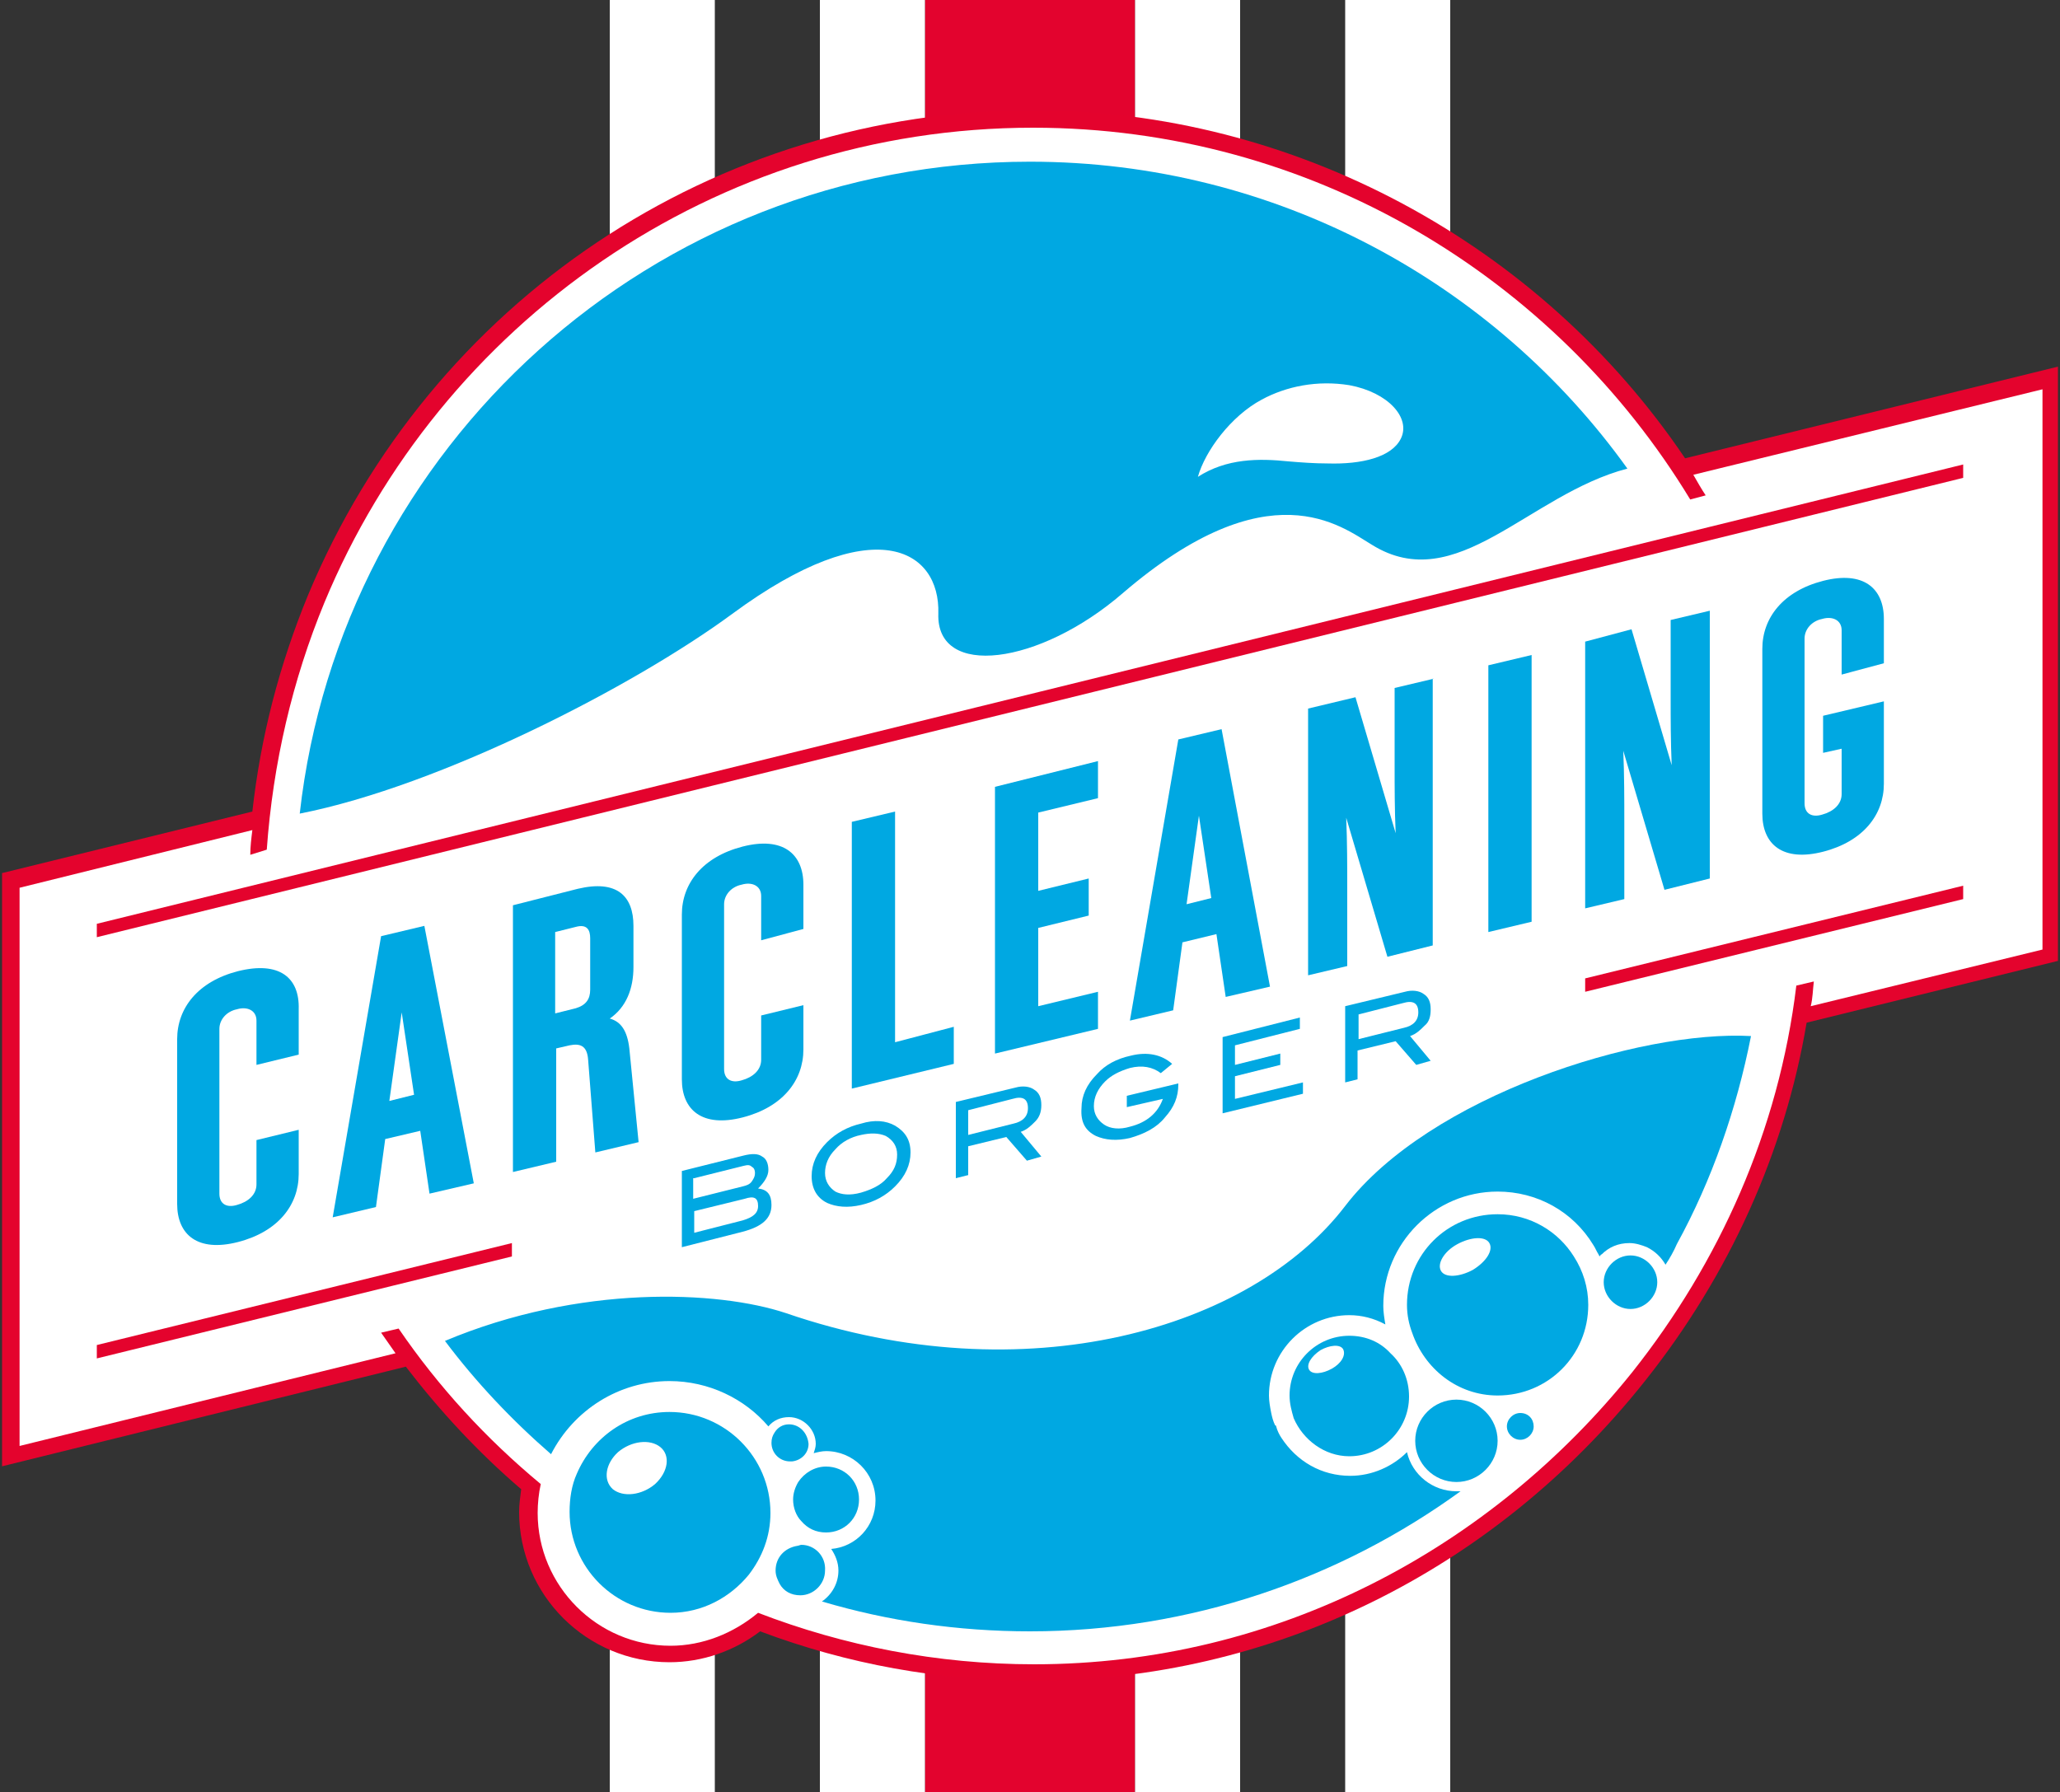 <?xml version="1.0" encoding="utf-8"?>
<!-- Generator: Adobe Illustrator 23.0.1, SVG Export Plug-In . SVG Version: 6.00 Build 0)  -->
<svg version="1.1" id="Laag_1" xmlns="http://www.w3.org/2000/svg" xmlns:xlink="http://www.w3.org/1999/xlink" x="0px" y="0px"
	 viewBox="0 0 200 174" style="enable-background:new 0 0 200 174;" xml:space="preserve">
<rect x="0" y="0" width="200" height="174" fill="#333333" stroke="none"/>
<style type="text/css">
	.st0{fill:#E3032E;}
	.st1{fill:#FFFFFF;}
	.st2{clip-path:url(#SVGID_2_);}
	.st3{clip-path:url(#SVGID_4_);fill:#E4032D;}
	.st4{clip-path:url(#SVGID_6_);fill:#FFFFFF;}
	.st5{clip-path:url(#SVGID_8_);fill:#00A8E2;}
</style>
<rect x="89.8" class="st0" width="20.4" height="174"/>
<rect x="79.6" y="0" class="st1" width="10.2" height="174"/>
<rect x="59.2" y="0" class="st1" width="10.2" height="174"/>
<rect x="130.6" y="0" class="st1" width="10.2" height="174"/>
<rect x="110.2" y="0" class="st1" width="10.2" height="174"/>
<g>
	<g>
		<defs>
			<rect id="SVGID_1_" x="0.2" y="10.8" width="199.7" height="152.5"/>
		</defs>
		<clipPath id="SVGID_2_">
			<use xlink:href="#SVGID_1_"  style="overflow:visible;"/>
		</clipPath>
		<g class="st2">
			<defs>
				<rect id="SVGID_3_" x="0.2" y="10.8" width="199.7" height="152.5"/>
			</defs>
			<clipPath id="SVGID_4_">
				<use xlink:href="#SVGID_3_"  style="overflow:visible;"/>
			</clipPath>
			<path class="st3" d="M100.3,163.2c-9.1,0-18-1.6-26.5-4.8c-2.5,1.9-5.6,3-8.8,3c-8,0-14.6-6.5-14.6-14.6c0-0.7,0.1-1.4,0.2-2.2
				c-4.2-3.6-7.9-7.6-11.2-11.9l-39.3,9.7V84.8l24.4-6c0.8-7.2,2.6-14.2,5.4-21c11.9-28.6,39.5-47.1,70.4-47.1
				c25.3,0,49.2,12.9,63.3,33.8l36.2-8.9v57.7l-24.4,6c-2.1,12.5-7.5,24.5-15.7,34.8C145,152.6,123.4,163.2,100.3,163.2"/>
		</g>
		<g class="st2">
			<defs>
				<rect id="SVGID_5_" x="0.2" y="10.8" width="199.7" height="152.5"/>
			</defs>
			<clipPath id="SVGID_6_">
				<use xlink:href="#SVGID_5_"  style="overflow:visible;"/>
			</clipPath>
			<path class="st4" d="M164.4,46.1c0.4,0.7,0.8,1.4,1.2,2l-1.5,0.4c-13.1-21.6-36.8-36.1-63.8-36.1c-31,0-57.6,19.1-68.8,46.1
				c-3.1,7.5-5,15.6-5.6,24L24.3,83c0-0.8,0.1-1.6,0.2-2.4L1.9,86.2v54.2l36.5-9c-0.5-0.7-0.9-1.3-1.4-2l1.7-0.4
				c3.9,5.7,8.5,10.7,13.8,15.1c-0.2,0.9-0.3,1.9-0.3,2.8c0,7.1,5.8,12.9,12.9,12.9c3.1,0,6.1-1.2,8.5-3.2c8.3,3.2,17.4,5,26.8,5
				c23.6,0,44.4-11.3,58.1-28.4c8.4-10.6,14.2-23.4,15.9-37.5l1.7-0.4c-0.1,0.8-0.1,1.6-0.3,2.4l22.5-5.5V37.8L164.4,46.1z
				 M9.4,131.9v-1.3l40.3-9.9v1.3L9.4,131.9z M190.6,87.3l-36.7,9V95l36.7-9V87.3z M190.6,46.4L9.4,91v-1.3l181.2-44.6V46.4z"/>
		</g>
		<g class="st2">
			<defs>
				<rect id="SVGID_7_" x="0.2" y="10.8" width="199.7" height="152.5"/>
			</defs>
			<clipPath id="SVGID_8_">
				<use xlink:href="#SVGID_7_"  style="overflow:visible;"/>
			</clipPath>
			<path class="st5" d="M78,90.2v-4.3c0-3-2-4.7-5.9-3.7c-3.9,1-5.9,3.6-5.9,6.6v16c0,3,2,4.7,5.9,3.7c3.9-1,5.9-3.6,5.9-6.6v-4.3
				l-4.1,1v4.3c0,1-0.8,1.7-1.9,2c-1,0.3-1.7-0.1-1.7-1.1v-16c0-0.9,0.7-1.7,1.7-1.9c1-0.3,1.9,0.1,1.9,1.1v4.3L78,90.2z"/>
			<path class="st5" d="M61.5,93.9v-4c0-2.9-1.6-4.5-5.4-3.6l-6.3,1.6v25.9l4.2-1v-11l1.3-0.3c1-0.2,1.7,0,1.8,1.4l0.7,9l4.2-1
				l-0.9-9.1c-0.2-1.7-0.8-2.6-1.9-2.9C60.8,97.8,61.5,96,61.5,93.9 M57.3,96.1c0,0.9-0.4,1.5-1.4,1.8l-2,0.5v-7.9l2-0.5
				c1.1-0.3,1.4,0.3,1.4,1.1V96.1z"/>
			<path class="st5" d="M74.6,113.6c0-0.6-0.2-1.1-0.6-1.3c-0.4-0.3-1-0.3-1.8-0.1l-6,1.5v7.4l5.9-1.5c1.9-0.5,2.8-1.3,2.8-2.6
				c0-1-0.4-1.5-1.3-1.6C74.2,114.8,74.6,114.2,74.6,113.6 M67.4,114.4l4.8-1.2c0.4-0.1,0.6-0.1,0.8,0.1c0.2,0.1,0.3,0.3,0.3,0.6
				c0,0.3-0.1,0.5-0.3,0.8c-0.2,0.3-0.5,0.4-0.9,0.5l-4.8,1.2V114.4z M73.6,117.1c0,0.7-0.5,1.1-1.5,1.4l-4.7,1.2v-2.1l4.9-1.2
				C73.2,116.1,73.6,116.3,73.6,117.1"/>
			<path class="st5" d="M118.1,90.7l0.9,6.1l4.3-1l-4.7-25l-4.2,1l-4.7,27.3l4.2-1l0.9-6.6L118.1,90.7z M116.4,79.2l1.2,8l-2.4,0.6
				L116.4,79.2z"/>
			<path class="st5" d="M101.1,107.3c0-0.7-0.2-1.2-0.7-1.5c-0.4-0.3-1.1-0.4-1.8-0.2l-5.8,1.4v7.4l1.2-0.3v-2.8l3.7-0.9l2,2.3
				l1.4-0.4l-2-2.4c0.6-0.2,1-0.6,1.4-1C100.9,108.5,101.1,108,101.1,107.3 M98.4,109.1l-4.4,1.1v-2.4l4.3-1.1c1-0.3,1.5,0,1.5,0.9
				C99.8,108.4,99.3,108.9,98.4,109.1"/>
			<polygon class="st5" points="106.6,96.3 100.8,97.7 100.8,90.1 105.7,88.9 105.7,85.3 100.8,86.5 100.8,78.9 106.6,77.5 
				106.6,73.9 96.6,76.4 96.6,102.3 106.6,99.9 			"/>
			<path class="st5" d="M139.2,65.9l-3.8,0.9v7.6c0,2,0,4.2,0.1,6.5l-3.9-13.2l-4.6,1.1v25.9l3.8-0.9v-7.6c0-2.1,0-4.4-0.1-6.8
				l4,13.5l4.4-1.1V65.9z"/>
			<path class="st5" d="M106.4,110.3c0.9,0.4,2,0.5,3.3,0.2c1.4-0.4,2.6-1,3.4-2c0.9-1,1.3-2,1.3-3.2v-0.1l-5,1.2v1.1l3.5-0.8
				c-0.5,1.4-1.6,2.3-3.2,2.7c-1,0.3-1.9,0.2-2.5-0.2c-0.6-0.4-1-1-1-1.8c0-0.9,0.4-1.7,1.1-2.4c0.6-0.6,1.4-1,2.4-1.3
				c1.2-0.3,2.2-0.1,3,0.5l1.1-0.9c-1-0.9-2.4-1.2-4-0.8c-1.4,0.3-2.5,0.9-3.3,1.8c-1,1-1.5,2.1-1.5,3.3
				C104.9,109,105.4,109.8,106.4,110.3"/>
			<path class="st5" d="M83.6,109.1c-1.3,0.3-2.4,0.9-3.3,1.8c-1,1-1.5,2.1-1.5,3.3c0,1.2,0.5,2.1,1.5,2.6c0.9,0.4,2,0.5,3.3,0.2
				c1.3-0.3,2.4-0.9,3.3-1.8c1-1,1.5-2.1,1.5-3.3c0-1.2-0.5-2-1.5-2.6C86,108.8,84.9,108.7,83.6,109.1 M86.1,114.4
				c-0.6,0.7-1.5,1.1-2.5,1.4c-1.1,0.3-1.9,0.2-2.5-0.1c-0.6-0.4-1-1-1-1.8c0-0.8,0.3-1.6,1-2.3c0.6-0.7,1.5-1.2,2.5-1.4
				c0.9-0.2,1.7-0.2,2.4,0.1c0.7,0.4,1.1,1,1.1,1.8C87.1,113,86.8,113.7,86.1,114.4"/>
			<polygon class="st5" points="92.6,99.7 86.9,101.2 86.9,78.8 82.7,79.8 82.7,105.7 92.6,103.3 			"/>
			<polygon class="st5" points="126.5,105.1 119.9,106.7 119.9,104.5 124.3,103.4 124.3,102.3 119.9,103.4 119.9,101.5 126.2,99.9 
				126.2,98.8 118.7,100.7 118.7,108.1 126.5,106.2 			"/>
			<path class="st5" d="M147.6,137.2c-0.7,0-1.3,0.6-1.3,1.3c0,0.7,0.6,1.3,1.3,1.3c0.7,0,1.3-0.6,1.3-1.3
				C148.9,137.8,148.4,137.2,147.6,137.2"/>
			<polygon class="st5" points="148.7,89.5 148.7,63.6 144.5,64.6 144.5,90.5 			"/>
			<path class="st5" d="M23.1,94.3c-3.9,1-5.9,3.6-5.9,6.6v16c0,3,2,4.7,5.9,3.7c3.9-1,5.9-3.6,5.9-6.6v-4.3l-4.1,1v4.3
				c0,1-0.8,1.7-1.9,2c-1,0.3-1.7-0.1-1.7-1.1v-16c0-0.9,0.7-1.7,1.7-1.9c1-0.3,1.9,0.1,1.9,1.1v4.3l4.1-1V98
				C29.1,94.9,27.1,93.3,23.1,94.3"/>
			<path class="st5" d="M91.1,59.6c-0.2,6.3,9.8,5,17.9-2c14.2-12.2,21.2-6.5,24.2-4.7c8.2,5.1,15.2-4.9,24.8-7.4
				c-12.9-18-34.1-29.8-58-29.8c-36.7,0-66.9,27.7-70.9,63.3c13.7-2.7,32.5-12.4,42-19.4C84.8,49.5,91.3,53.3,91.1,59.6 M122.5,38.8
				c2.4-1.3,5.4-1.9,8.5-1.4c3.8,0.7,6,3.2,5,5.2c-0.9,1.8-3.8,2.5-7.1,2.4c-1.3,0-2.6-0.1-3.8-0.2c-2.9-0.3-6-0.3-8.8,1.5
				C117,43.8,119.5,40.4,122.5,38.8"/>
			<path class="st5" d="M77.8,150c-0.1,0-0.3,0.1-0.4,0.1c-1.2,0.2-2.1,1.1-2.1,2.4c0,0.5,0.2,0.9,0.4,1.3c0.4,0.7,1.1,1.1,2,1.1
				c1.3,0,2.4-1.1,2.4-2.4C80.2,151.1,79.1,150,77.8,150"/>
			<path class="st5" d="M153.9,62.3v25.9l3.8-0.9v-7.6c0-2.1,0-4.4-0.1-6.8l4,13.5l4.4-1.1V59.3l-3.8,0.9v7.6c0,2,0,4.2,0.1,6.5
				l-3.9-13.2L153.9,62.3z"/>
			<path class="st5" d="M182.9,64.4v-4.3c0-3-2-4.7-5.9-3.7c-3.9,1-5.9,3.6-5.9,6.6v16c0,3,2,4.7,5.9,3.7c3.9-1,5.9-3.6,5.9-6.6v-8
				l-5.9,1.4v3.6l1.8-0.4v4.4c0,1-0.8,1.7-1.9,2c-1,0.3-1.7-0.1-1.7-1.1V62c0-0.9,0.7-1.7,1.7-1.9c1-0.3,1.9,0.1,1.9,1.1v4.3
				L182.9,64.4z"/>
			<path class="st5" d="M41.2,89.9l-4.2,1l-4.7,27.3l4.2-1l0.9-6.6l3.4-0.8l0.9,6.1l4.3-1L41.2,89.9z M37.8,106.9l1.2-8.6l1.2,8
				L37.8,106.9z"/>
			<path class="st5" d="M130.6,117.1c-9.1,11.9-31,18.4-54.3,10.4c-6.6-2.2-20-2.8-33.1,2.7c3,4,6.5,7.7,10.3,11
				c2.2-4.3,6.6-7.1,11.5-7.1c3.8,0,7.3,1.7,9.6,4.4c0.5-0.6,1.2-0.9,2-0.9c1.4,0,2.6,1.2,2.6,2.6c0,0.3-0.1,0.6-0.2,0.9
				c0.4-0.1,0.8-0.2,1.2-0.2c2.6,0,4.8,2.1,4.8,4.8c0,2.5-1.9,4.5-4.3,4.7c0.4,0.6,0.7,1.3,0.7,2.1c0,1.2-0.6,2.3-1.6,3
				c6.4,1.9,13.2,2.9,20.2,2.9c15.6,0,30.1-5.1,41.8-13.6c-0.1,0-0.3,0-0.4,0c-2.3,0-4.3-1.6-4.8-3.8c-1.4,1.4-3.4,2.3-5.5,2.3
				c-2.8,0-5.2-1.4-6.7-3.7c-0.2-0.3-0.4-0.7-0.5-1.1c0,0,0-0.1-0.1-0.1c-0.2-0.4-0.3-0.8-0.4-1.3c-0.1-0.5-0.2-1.1-0.2-1.6
				c0-4.3,3.5-7.8,7.8-7.8c1.2,0,2.4,0.3,3.5,0.9c-0.1-0.6-0.2-1.2-0.2-1.8c0-6.1,5-11.1,11.1-11.1c3.8,0,7.3,1.9,9.3,5.2
				c0.2,0.3,0.3,0.6,0.5,0.9c0,0.1,0.1,0.1,0.1,0.2c0.1-0.1,0.1-0.2,0.2-0.2c0.7-0.7,1.6-1.1,2.7-1.1c0.6,0,1.2,0.2,1.7,0.4
				c0.8,0.4,1.4,1,1.8,1.7c0.4-0.6,0.8-1.3,1.1-2c3.4-6.2,5.8-13.1,7.2-20.2C159.2,100,138.8,106.4,130.6,117.1"/>
			<path class="st5" d="M138.9,98c0-0.7-0.2-1.2-0.7-1.5c-0.4-0.3-1.1-0.4-1.8-0.2l-5.8,1.4v7.4l1.2-0.3V102l3.7-0.9l2,2.3l1.4-0.4
				l-2-2.4c0.6-0.2,1-0.6,1.4-1C138.8,99.2,138.9,98.6,138.9,98 M136.3,99.8l-4.4,1.1v-2.4l4.3-1.1c1-0.3,1.5,0,1.5,0.9
				C137.7,99.1,137.2,99.6,136.3,99.8"/>
			<path class="st5" d="M76.6,138.3c-0.6,0-1.1,0.3-1.4,0.8c-0.2,0.3-0.3,0.6-0.3,1c0,1,0.8,1.8,1.8,1.8c0.1,0,0.1,0,0.2,0
				c0.9-0.1,1.6-0.8,1.6-1.7C78.4,139.1,77.6,138.3,76.6,138.3"/>
			<path class="st5" d="M145.4,117.9c-4.9,0-8.8,3.9-8.8,8.8c0,1,0.2,1.9,0.5,2.7c1.2,3.5,4.4,6.1,8.3,6.1c4.9,0,8.8-3.9,8.8-8.8
				c0-1.7-0.5-3.3-1.4-4.7C151.3,119.6,148.6,117.9,145.4,117.9 M143,123.3c-1.3,0.7-2.7,0.8-3.1,0.1c-0.4-0.7,0.3-1.9,1.6-2.6
				c1.3-0.7,2.7-0.8,3.1-0.1C145,121.4,144.3,122.5,143,123.3"/>
			<path class="st5" d="M141.4,135.9c-2.2,0-4,1.8-4,4c0,2.2,1.8,4,4,4s4-1.8,4-4C145.4,137.7,143.6,135.9,141.4,135.9"/>
			<path class="st5" d="M138.9,135.6C138.9,135.6,138.9,135.6,138.9,135.6C138.9,135.6,138.9,135.6,138.9,135.6
				C138.9,135.6,138.9,135.6,138.9,135.6"/>
			<path class="st5" d="M158.3,121.9c-1.4,0-2.6,1.2-2.6,2.6c0,1.4,1.2,2.6,2.6,2.6s2.6-1.2,2.6-2.6
				C160.9,123.1,159.7,121.9,158.3,121.9"/>
			<path class="st5" d="M131,129.7c-3.2,0-5.8,2.6-5.8,5.8c0,0.8,0.2,1.5,0.4,2.2c0.9,2.1,3,3.7,5.4,3.7c3.2,0,5.8-2.6,5.8-5.8
				c0-1.7-0.7-3.2-1.8-4.2C134,130.3,132.6,129.7,131,129.7 M129.3,132.9c-0.9,0.5-1.9,0.6-2.2,0.1c-0.3-0.5,0.2-1.3,1.1-1.9
				c0.9-0.5,1.9-0.6,2.2-0.1C130.7,131.6,130.2,132.4,129.3,132.9"/>
			<path class="st5" d="M154.9,132.5L154.9,132.5L154.9,132.5C154.9,132.5,154.9,132.5,154.9,132.5"/>
			<path class="st5" d="M65,137.1c-4.1,0-7.5,2.5-9,6c-0.5,1.1-0.7,2.4-0.7,3.7c0,5.4,4.4,9.8,9.8,9.8c3.1,0,5.8-1.5,7.6-3.7
				c1.3-1.7,2.1-3.7,2.1-6C74.8,141.5,70.4,137.1,65,137.1 M63.6,144.1c-1.3,1.1-3.1,1.3-4.1,0.5c-1-0.9-0.7-2.5,0.5-3.6
				c1.3-1.1,3.1-1.3,4.1-0.5C65.1,141.3,64.9,142.9,63.6,144.1"/>
			<path class="st5" d="M77,145.6c0,0.8,0.3,1.6,0.8,2.1c0.6,0.7,1.4,1.1,2.4,1.1c1.8,0,3.2-1.4,3.2-3.2c0-1.8-1.4-3.2-3.2-3.2
				c-1.1,0-2.1,0.6-2.7,1.5C77.2,144.4,77,145,77,145.6"/>
		</g>
	</g>
</g>
</svg>
